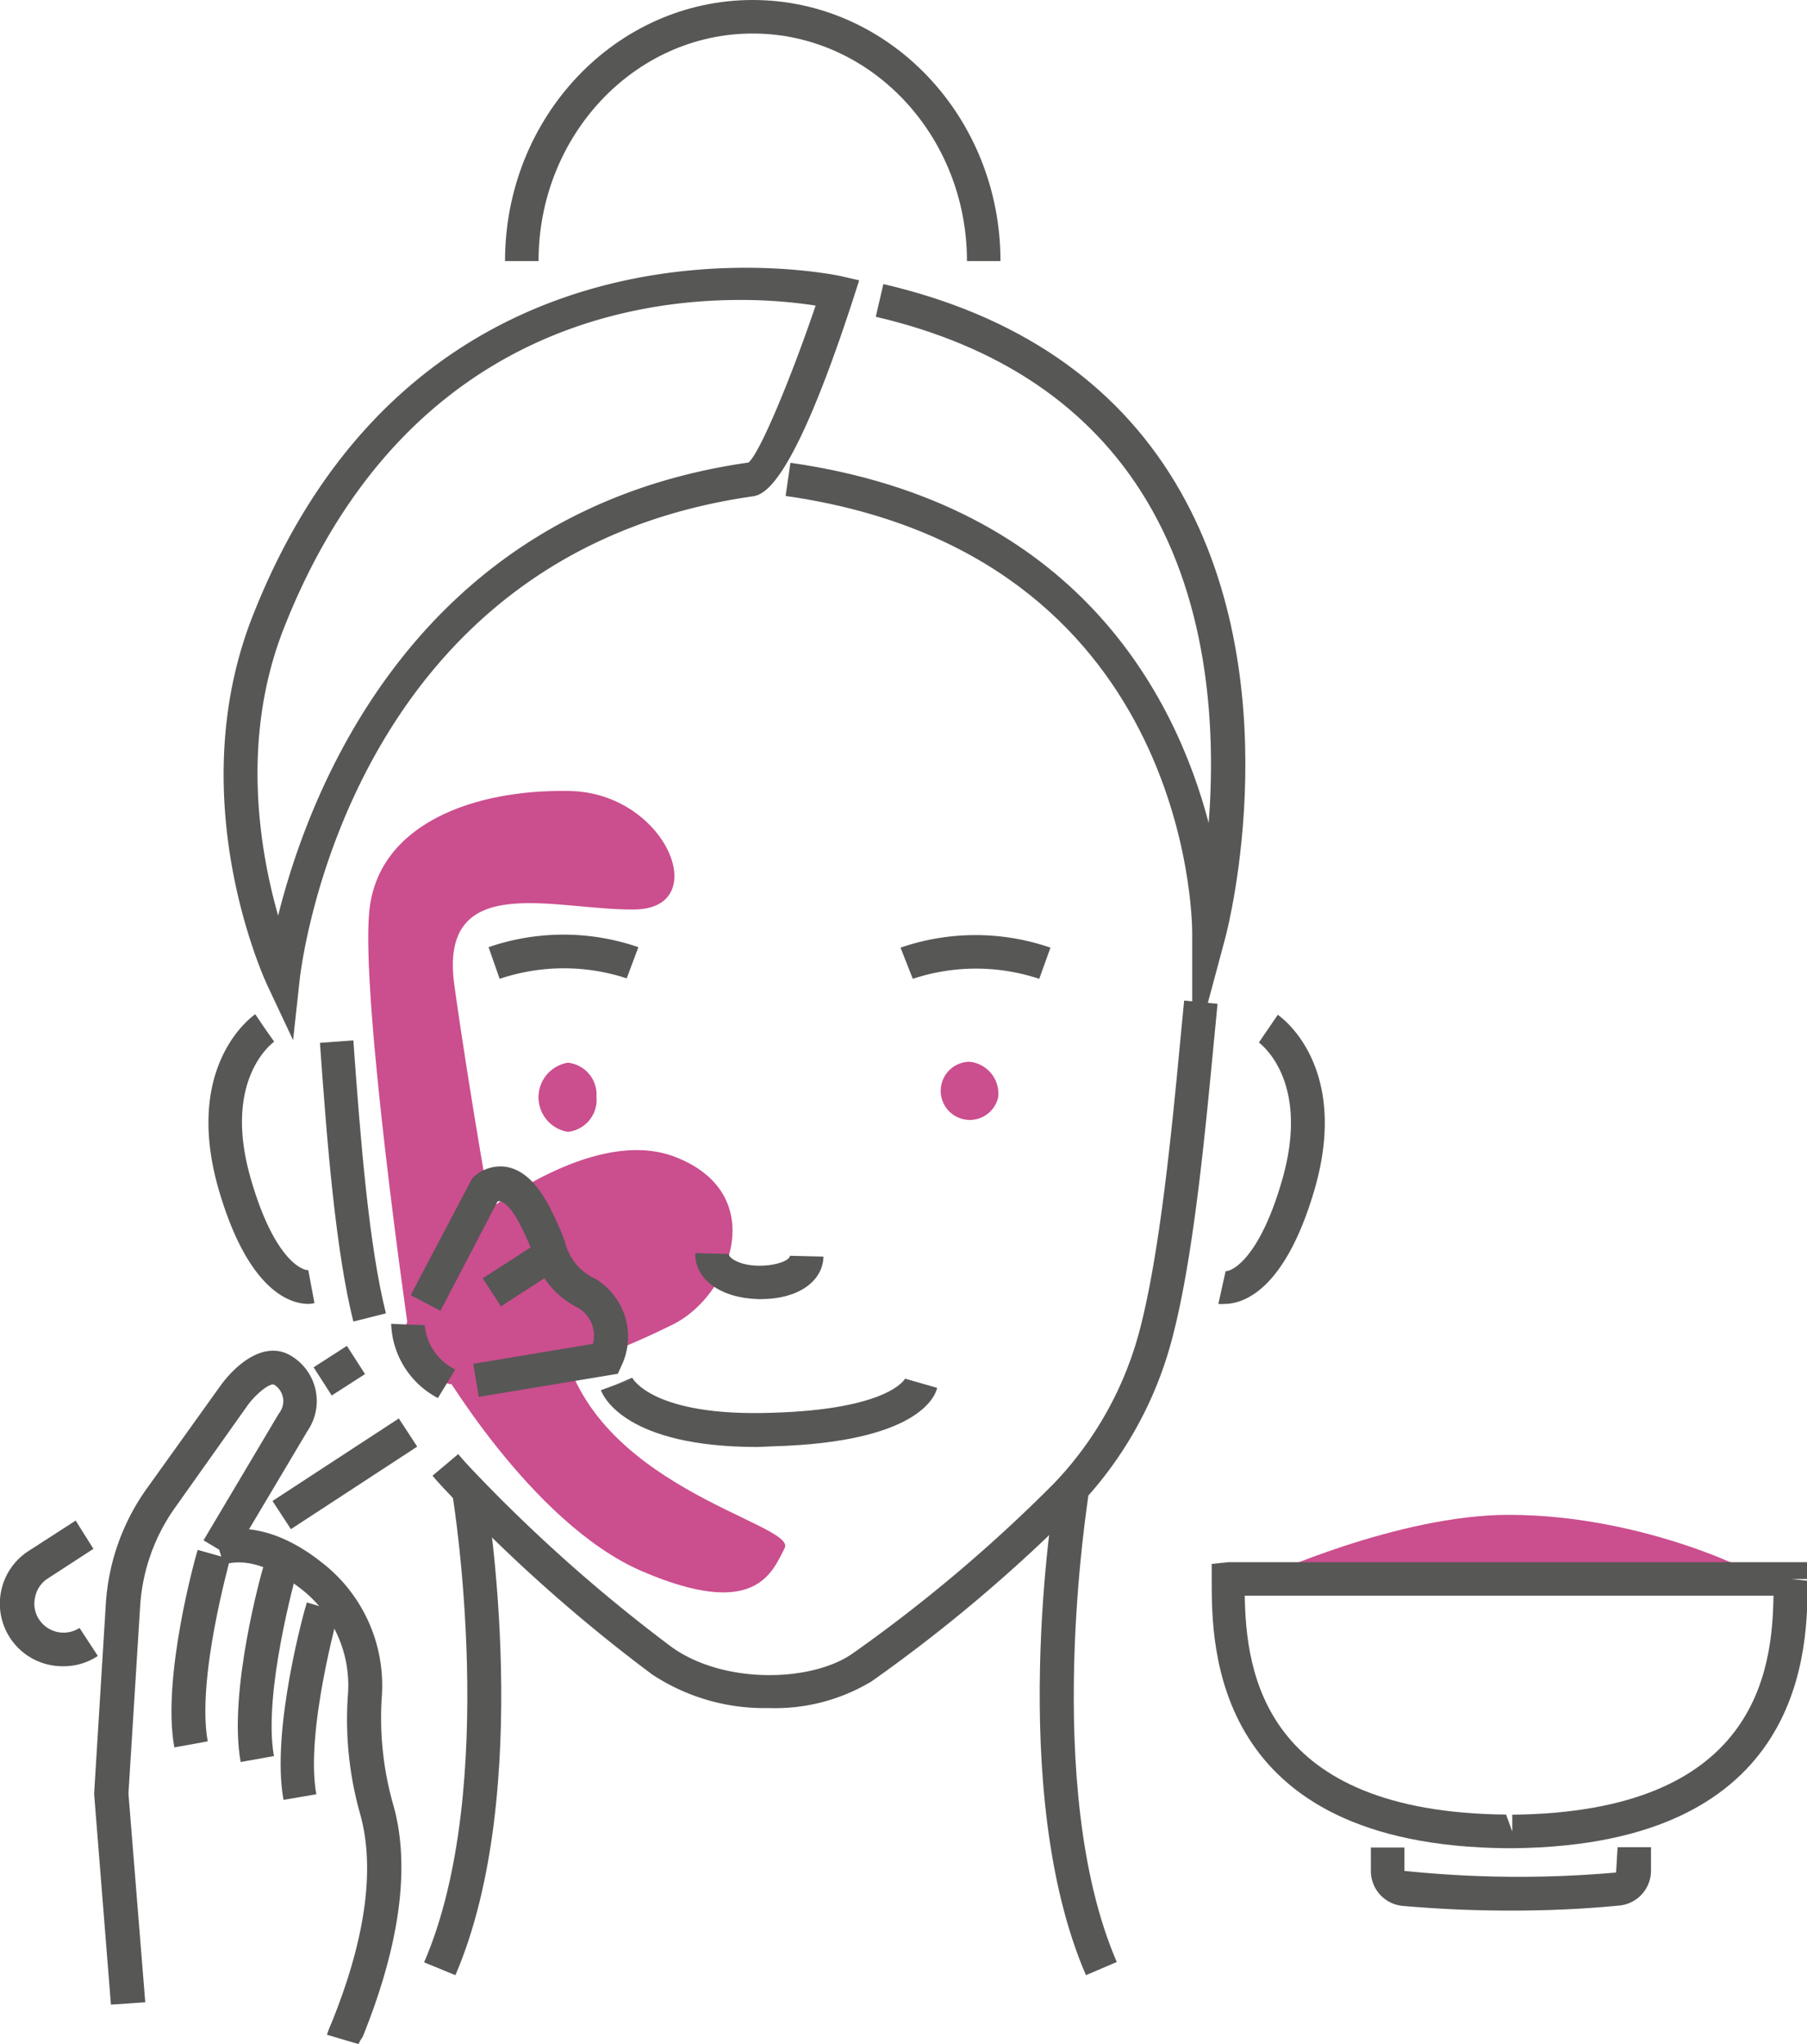 <?xml version="1.0" encoding="UTF-8"?> <svg xmlns="http://www.w3.org/2000/svg" viewBox="0 0 154.75 175.01"><defs><style>.cls-1{fill:#cb4e8e;}.cls-2{fill:#575756;}</style></defs><g id="Layer_2" data-name="Layer 2"><g id="Layer_1-2" data-name="Layer 1"><path class="cls-1" d="M108.21,135s11.51-5.31,21-5.31c11.8,0,21.95,5.31,21.32,5.31Z"></path><path class="cls-1" d="M37.37,116.4s8,14,17.64,18.13,11.1.15,12.19-2S49.82,127.25,48,113.9,37.37,116.4,37.37,116.4Z"></path><path class="cls-1" d="M34.91,113.4s-4-27.8-3.29-35.34,9-10.52,17.21-10.34,12.24,10,5.59,10.14-16.91-3.52-15.51,6.49,3.45,21.3,3.45,21.3Z"></path><path class="cls-1" d="M38.62,106.08s11.28-10.18,19.29-7,4.69,11.79-.24,14.29a71.4,71.4,0,0,1-9.18,3.79s-8.76,1.38-9.87,1.34-4.67-2.85-4-4.74A81.2,81.2,0,0,1,38.62,106.08Z"></path><path class="cls-2" d="M65.19,111.22h-.26c-3.23-.09-5.45-1.71-5.39-3.94l2.87.08c0,.36,1,1,2.6,1s2.63-.49,2.64-.85l2.87.07C70.47,109.74,68.29,111.22,65.19,111.22Z"></path><path class="cls-1" d="M51.08,93.9a2.75,2.75,0,0,1-2.45,3,3,3,0,0,1,0-5.92A2.74,2.74,0,0,1,51.08,93.9Z"></path><path class="cls-1" d="M85.49,93.9a2.49,2.49,0,1,1-2.45-3A2.75,2.75,0,0,1,85.49,93.9Z"></path><path class="cls-2" d="M30.71,175,28,174.2a6.77,6.77,0,0,1,.32-.84c3-7.33,3.81-13.37,2.54-18a29.66,29.66,0,0,1-1.06-10.32,10.46,10.46,0,0,0-4-9c-1.75-1.35-4.33-2.81-6.64-2.09l-.84-2.75c2.76-.85,6,0,9.23,2.56a13.31,13.31,0,0,1,5.15,11.46,27.12,27.12,0,0,0,1,9.37c1.45,5.2.56,11.87-2.64,19.79C30.83,174.71,30.74,174.91,30.71,175Z"></path><path class="cls-2" d="M9.5,171.62,8.06,153.56l1-16.19a19,19,0,0,1,3.56-10l6.22-8.68c1.44-2,3.92-4,6.16-2.57a4.51,4.51,0,0,1,1.35,6.36l-6.46,10.86-2.46-1.47L23.89,121a1.66,1.66,0,0,0-.39-2.44c-.32-.23-1.56.73-2.32,1.79L15,129.06a16.3,16.3,0,0,0-3,8.49l-1,16,1.44,17.87Z"></path><path class="cls-2" d="M30.26,113.14c-1.5-6-2.24-15.07-2.86-23.86l2.86-.21c.62,8.67,1.34,17.6,2.79,23.37Z"></path><path class="cls-2" d="M65.83,146.23a17.41,17.41,0,0,1-10-2.89A136.46,136.46,0,0,1,38.1,127.52c-.36-.38-.72-.78-1.06-1.18l2.2-1.85c.31.37.63.72.95,1.07A135.22,135.22,0,0,0,57.51,141c4.51,3.24,12.05,3,15.52.55A129.59,129.59,0,0,0,90.26,127a30,30,0,0,0,7.29-12.93c1.79-6.67,2.82-17.5,3.57-25.41l.29-3,2.86.28-.29,3c-.81,8.46-1.8,19-3.66,25.89a32.76,32.76,0,0,1-8,14.17,132.3,132.3,0,0,1-17.67,14.94A16,16,0,0,1,65.83,146.23Z"></path><path class="cls-2" d="M93,169.1c-6.82-15.77-2.8-40.51-2.63-41.56l2.84.48c0,.25-4.06,24.95,2.43,39.95Z"></path><path class="cls-2" d="M39,169.1,36.32,168c6.49-15,2.48-39.7,2.44-39.95l2.83-.48C41.76,128.59,45.78,153.33,39,169.1Z"></path><path class="cls-2" d="M25.1,89.05l-2.18-4.64c-.31-.65-7.41-16.08-1.29-31.65C36.14,15.84,71.71,23.57,72.06,23.65l1.52.35-.48,1.49c-5.35,16.48-7.8,16.83-8.6,17C30,47.37,25.81,82.46,25.65,84ZM63.38,25.68c-10.75,0-29.51,3.79-39.08,28.13-3.7,9.41-2.07,19-.48,24.58C26.51,67.6,35.63,43.66,64.09,39.6c.93-.69,3.66-7.24,5.76-13.44A42.4,42.4,0,0,0,63.38,25.68Z"></path><path class="cls-2" d="M102.1,90.85v-11c0-1.32-.43-32.48-34.82-37.39l.41-2.84c24.61,3.51,33,20.09,35.82,30.84.59-7.55.16-18.53-5.36-27.68C93.37,34.84,85.57,29.58,75,27.12l.65-2.8c11.4,2.65,19.81,8.36,25,17,10,16.64,4.54,38,4.3,38.91Z"></path><path class="cls-2" d="M64.88,123.88c-11.33,0-13.23-4.35-13.42-4.86l2.7-1-1.35.48,1.33-.55s1.69,3.36,12,3c10-.29,11.35-2.89,11.37-2.92l2.75.79c-.18.78-1.72,4.65-14,5Z"></path><path class="cls-2" d="M89,83.8a17.2,17.2,0,0,0-10.83,0l-1.05-2.67a19.71,19.71,0,0,1,12.84,0Z"></path><path class="cls-2" d="M42.79,83.8l-.95-2.71a19.69,19.69,0,0,1,12.83,0l-1,2.67A17.24,17.24,0,0,0,42.79,83.8Z"></path><path class="cls-2" d="M26.41,111.63c-1.43,0-5.13-.93-7.71-9.89-3-10.56,2.9-14.73,3.16-14.91l1.61,2.38L22.66,88l.82,1.18c-.18.14-4.45,3.28-2,11.74,1.85,6.45,4.14,7.82,4.92,7.82h0l.53,2.82A2.45,2.45,0,0,1,26.41,111.63Z"></path><path class="cls-2" d="M104.88,111.63a2.45,2.45,0,0,1-.54,0l.62-2.8h0c.69,0,3-1.36,4.85-7.84,2.43-8.46-1.84-11.6-2-11.74l1.62-2.37c.26.18,6.2,4.35,3.16,14.91C110,110.7,106.31,111.63,104.88,111.63Z"></path><path class="cls-2" d="M85.68,22.35H82.81c0-10.74-8.23-19.48-18.35-19.48S46.12,11.61,46.12,22.35H43.25C43.25,10,52.77,0,64.46,0S85.68,10,85.68,22.35Z"></path><path class="cls-2" d="M41,119.59l-.47-2.83,10.25-1.71a2.76,2.76,0,0,0-1.32-3.11,7.32,7.32,0,0,1-3.75-4.47,24.63,24.63,0,0,0-1.32-2.91c-.82-1.51-1.41-1.68-1.52-1.7a.37.37,0,0,0-.26,0l-4.89,9.36-2.55-1.34,5.27-10a3.4,3.4,0,0,1,2.8-1c1.4.19,2.64,1.26,3.68,3.19a27,27,0,0,1,1.46,3.22A4.67,4.67,0,0,0,51,109.49a5.78,5.78,0,0,1,2.23,7.42l-.32.7Z"></path><rect class="cls-2" x="27.36" y="115.92" width="3.39" height="2.87" transform="translate(-58.85 34.35) rotate(-32.74)"></rect><path class="cls-2" d="M5.37,142.65a5.36,5.36,0,0,1-2.95-9.85l4.06-2.62L8,132.6l-4,2.6a2.46,2.46,0,0,0-1,1.58,2.42,2.42,0,0,0,.35,1.87,2.51,2.51,0,0,0,3.46.72l1.57,2.4A5.29,5.29,0,0,1,5.37,142.65Z"></path><rect class="cls-2" x="23.07" y="124.74" width="12.92" height="2.88" transform="translate(-64.19 36.68) rotate(-33.15)"></rect><path class="cls-2" d="M37.5,119.69a7.46,7.46,0,0,1-4-6.35l2.87.11-1.44,0,1.44,0a4.74,4.74,0,0,0,2.62,3.8Z"></path><polygon class="cls-2" points="42.9 111.84 41.34 109.44 45.89 106.5 47.45 108.9 42.9 111.84"></polygon><path class="cls-2" d="M14.93,149.6c-1.1-6,1.85-16.47,2-16.91l2.77.78c0,.11-2.89,10.24-1.91,15.61Z"></path><path class="cls-2" d="M20.61,150.85c-1.1-6,1.84-16.46,2-16.9l2.76.78c0,.11-2.88,10.24-1.91,15.61Z"></path><path class="cls-2" d="M24.28,154.09c-1.1-6,1.84-16.46,2-16.9L29,138c0,.1-2.89,10.24-1.91,15.61Z"></path><path class="cls-2" d="M129.4,163.57c-3.09,0-6.18-.13-9.25-.4a3,3,0,0,1-2.75-3v-2h2.87v2a94.75,94.75,0,0,0,18.13.14l.13-2.17h2.86v2a3,3,0,0,1-2.74,3C135.58,163.44,132.49,163.57,129.4,163.57Z"></path><path class="cls-2" d="M129,158.23c-25.24-.25-25.23-17.3-25.23-22.9v-1.44l1.44-.15h49.59v1.44h-1.43l1.43.15c0,5.6,0,22.65-25.23,22.9ZM106.6,136.61c.11,6.59,1.61,18.54,22.38,18.74l.53,1.45v-1.44c20.9-.21,22.28-12.32,22.37-18.75Z"></path></g></g></svg> 